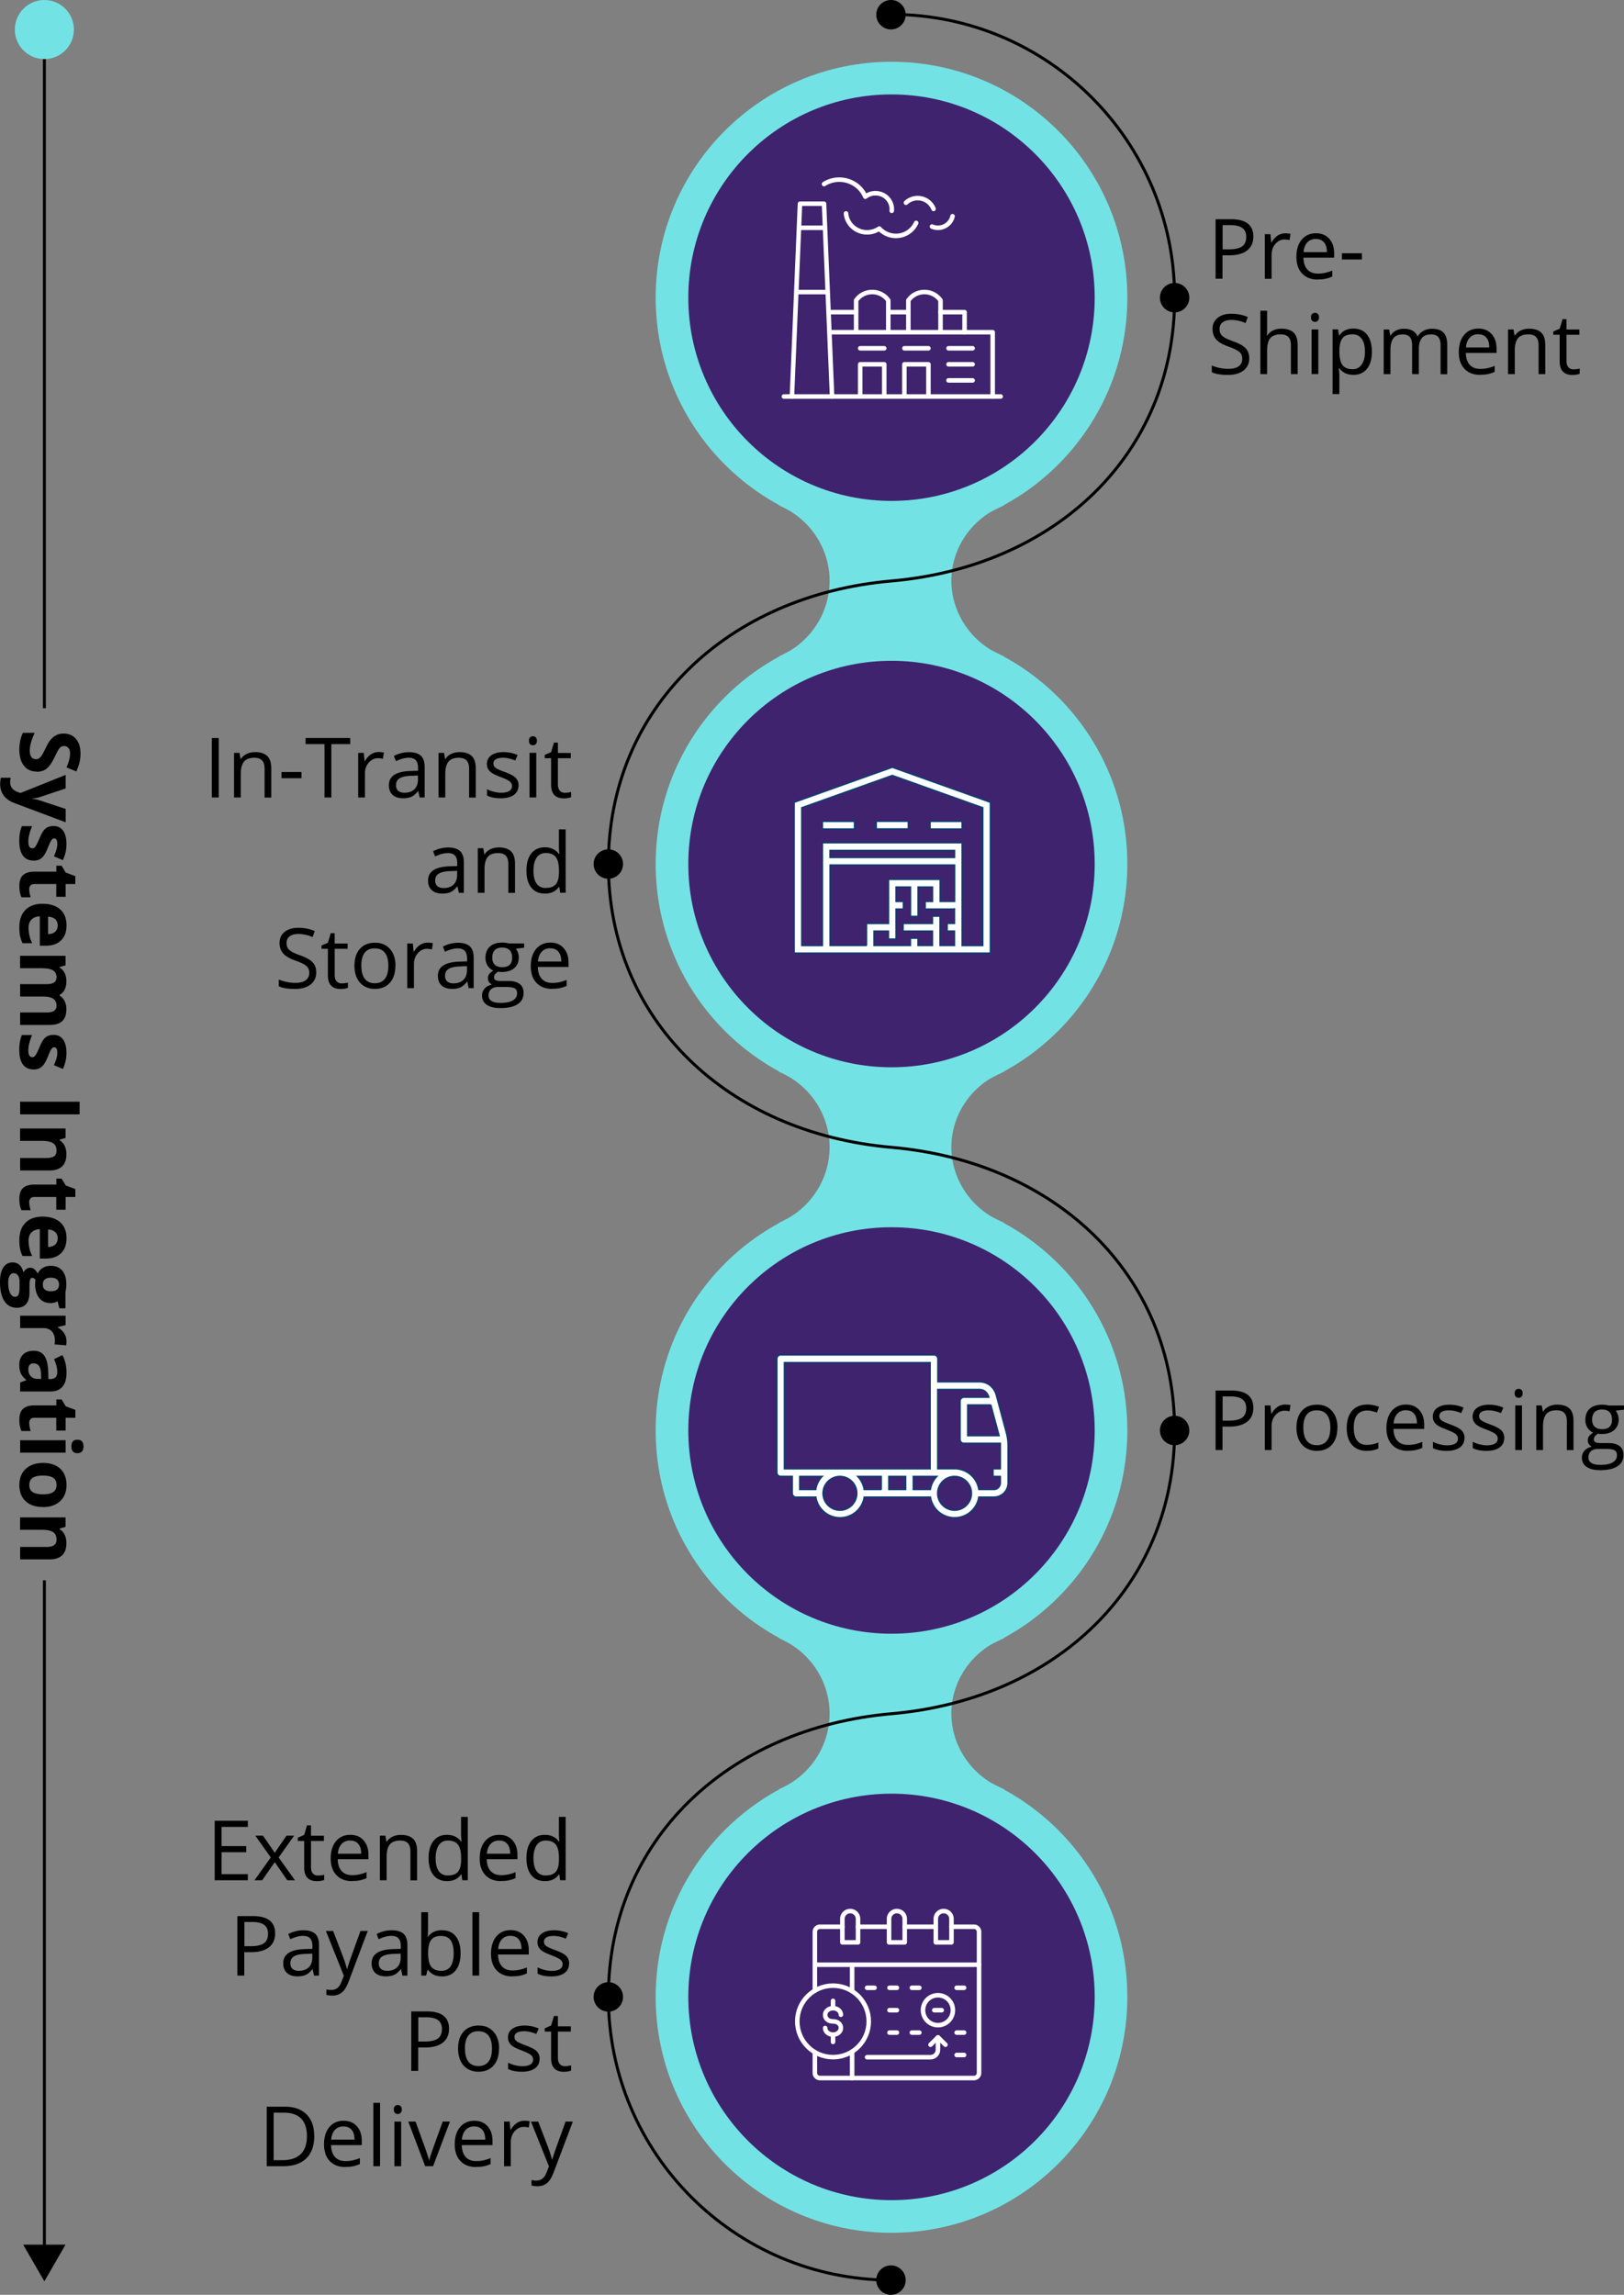 <svg xmlns="http://www.w3.org/2000/svg" width="272.7" height="385.24" viewBox="0 0 272.7 385.24"><rect x="0" y="0" width="272.7" height="385.24" fill="#808080" stroke="none"/><g fill="none" fill-rule="evenodd"><circle cx="149.7" cy="49.97" r="39.6" fill="#73E2E5" fill-rule="nonzero"/><circle cx="149.7" cy="145.05" r="39.6" fill="#73E2E5" fill-rule="nonzero"/><circle cx="149.7" cy="240.14" r="39.6" fill="#73E2E5" fill-rule="nonzero"/><circle cx="149.7" cy="335.23" r="39.6" fill="#73E2E5" fill-rule="nonzero"/><circle cx="149.7" cy="145.05" r="34.12" fill="#3F236E" fill-rule="nonzero"/><circle cx="149.7" cy="240.14" r="34.12" fill="#3F236E" fill-rule="nonzero"/><circle cx="149.7" cy="335.23" r="34.12" fill="#3F236E" fill-rule="nonzero"/><circle cx="149.7" cy="49.97" r="34.12" fill="#3F236E" fill-rule="nonzero"/><g fill="#000" fill-rule="nonzero"><path d="M6.16 129.53c-.9 0-1.61-.33-2.13-.97-.52-.64-.78-1.55-.78-2.71 0-1.07.2-2.01.6-2.83h1.97c-.3.67-.51 1.25-.64 1.71-.12.47-.18.89-.18 1.28 0 .46.09.82.27 1.07.18.25.44.37.79.37.2 0 .37-.05.52-.16.15-.11.3-.27.44-.48.14-.21.37-.64.68-1.29.29-.61.56-1.07.83-1.37.26-.31.57-.55.92-.73.35-.18.76-.27 1.23-.27.88 0 1.58.3 2.08.9.51.6.76 1.43.76 2.49 0 .52-.06 1.01-.18 1.49s-.3.96-.52 1.48l-1.65-.68c.22-.53.37-.97.46-1.32.09-.35.13-.69.13-1.03 0-.4-.09-.71-.28-.92a.94.94 0 0 0-.73-.32c-.19 0-.35.04-.49.13s-.27.22-.4.41c-.13.19-.36.64-.7 1.34-.45.93-.89 1.57-1.34 1.92-.45.35-1 .52-1.65.52l-.01-.03zm4.87.55v2.28l-4.3 1.44c-.37.12-.82.21-1.33.25v.04c.47.05.91.15 1.33.29l4.3 1.42v2.24l-8.62-3.23c-.8-.3-1.39-.72-1.79-1.27-.4-.55-.59-1.19-.59-1.92 0-.36.04-.71.12-1.06H1.8c-.06.25-.09.52-.09.82 0 .37.11.69.34.97.23.28.57.49 1.02.65l.38.12 7.59-3.04h-.01zm-5.38 14.39c-.78 0-1.38-.27-1.79-.82-.41-.54-.62-1.36-.62-2.44 0-.56.04-1.03.11-1.42.07-.39.19-.76.33-1.1H5.4c-.18.39-.33.82-.46 1.31-.13.49-.18.91-.18 1.28 0 .76.22 1.13.66 1.13.16 0 .3-.05.4-.15.1-.1.22-.27.35-.52.13-.25.28-.57.45-.98.25-.59.47-1.02.68-1.3.21-.28.45-.48.72-.6.27-.12.6-.19 1-.19.68 0 1.2.26 1.58.79.37.53.56 1.27.56 2.24 0 .97-.2 1.82-.6 2.69l-1.5-.63c.16-.38.3-.74.4-1.07.1-.33.16-.67.16-1.02 0-.62-.17-.92-.5-.92-.19 0-.35.1-.49.3-.14.2-.34.63-.61 1.3-.24.6-.47 1.03-.68 1.31-.21.28-.45.48-.72.62-.27.13-.6.2-.98.2l.01-.01zm-.74 4.85c0 .36.08.8.24 1.31H3.6c-.23-.52-.35-1.16-.35-1.91 0-.83.21-1.44.63-1.82.42-.38 1.05-.57 1.9-.57h3.68v-1h.88l.7 1.15 1.61.6v1.33h-1.63v2.14H9.45v-2.14H5.77c-.3 0-.51.08-.66.25-.14.17-.21.39-.21.66h.01zm-1.66 6.32c0-1.23.34-2.19 1.02-2.88.68-.69 1.64-1.04 2.88-1.04s2.27.32 2.97.96c.7.64 1.05 1.53 1.05 2.66 0 1.13-.31 1.92-.92 2.52-.61.6-1.46.9-2.55.9H6.69v-4.93c-.59.02-1.05.2-1.39.53-.34.33-.5.79-.5 1.38 0 .46.05.9.14 1.31.09.41.25.84.46 1.29H3.79c-.18-.37-.32-.75-.41-1.17-.09-.42-.13-.92-.13-1.52v-.01zm6.44-.29c0-.44-.14-.79-.42-1.04-.28-.25-.68-.39-1.19-.43v2.93c.51 0 .91-.14 1.19-.4.28-.26.42-.61.42-1.05v-.01zm-6.31 11.94v-2.08h4.46c.55 0 .96-.09 1.24-.28.28-.18.41-.47.41-.87 0-.53-.2-.92-.59-1.16-.39-.24-1.04-.36-1.93-.36h-3.6v-2.08h7.64v1.59l-.98.28v.12c.35.21.63.5.82.89.2.39.3.83.3 1.33 0 1.14-.37 1.92-1.12 2.32v.18c.36.21.63.51.83.91.2.4.29.85.29 1.35 0 .87-.22 1.52-.67 1.96-.44.44-1.16.67-2.14.67H3.38v-2.09h4.46c.55 0 .96-.09 1.24-.28.28-.18.41-.47.41-.87 0-.51-.18-.89-.55-1.15-.37-.26-.94-.38-1.74-.38H3.37h.01zm2.27 12.24c-.78 0-1.38-.27-1.79-.82-.41-.54-.62-1.36-.62-2.44 0-.56.04-1.03.11-1.42.07-.39.19-.76.33-1.1H5.4c-.18.39-.33.82-.46 1.31-.13.49-.18.91-.18 1.28 0 .76.22 1.13.66 1.13.16 0 .3-.05.4-.15.1-.1.22-.27.35-.52.13-.25.28-.57.45-.98.25-.59.47-1.02.68-1.3.21-.28.45-.48.72-.6.27-.12.6-.19 1-.19.68 0 1.2.26 1.58.79.37.53.56 1.27.56 2.24 0 .97-.2 1.82-.6 2.69l-1.5-.63c.16-.38.3-.74.4-1.07.1-.33.16-.67.16-1.02 0-.62-.17-.92-.5-.92-.19 0-.35.1-.49.3-.14.2-.34.63-.61 1.3-.24.6-.47 1.03-.68 1.31-.21.28-.45.48-.72.62-.27.13-.6.2-.98.2l.01-.01zM3.38 184.95h9.99v2.12H3.38zM3.38 196.48v-2.08h4.46c.55 0 .96-.1 1.24-.29.28-.2.41-.51.41-.94 0-.58-.19-1-.58-1.26-.39-.26-1.04-.39-1.94-.39h-3.6v-2.08h7.64v1.59l-.98.28v.12c.37.23.65.55.84.96.19.41.28.87.28 1.39 0 .89-.24 1.56-.72 2.02-.48.46-1.17.69-2.08.69H3.38v-.01zm1.53 5.37c0 .36.08.8.24 1.31H3.6c-.23-.52-.35-1.16-.35-1.91 0-.83.21-1.44.63-1.82.42-.38 1.05-.57 1.9-.57h3.68v-1h.88l.7 1.15 1.61.6v1.33h-1.63v2.14H9.45v-2.14H5.77c-.3 0-.51.08-.66.25-.14.17-.21.39-.21.66h.01zm-1.66 6.31c0-1.23.34-2.19 1.02-2.88.68-.69 1.64-1.04 2.88-1.04s2.27.32 2.97.96c.7.64 1.05 1.53 1.05 2.66 0 1.13-.31 1.92-.92 2.52-.61.6-1.46.9-2.55.9H6.69v-4.93c-.59.02-1.05.2-1.39.53-.34.33-.5.79-.5 1.38 0 .46.05.9.14 1.31.09.41.25.84.46 1.29H3.79c-.18-.37-.32-.75-.41-1.17-.09-.42-.13-.92-.13-1.52v-.01zm6.44-.29c0-.44-.14-.79-.42-1.04-.28-.25-.68-.39-1.19-.43v2.93c.51 0 .91-.14 1.19-.4.28-.26.42-.61.42-1.05v-.01zm1.34 11.76H9.97l-.31-1.2c-.34.22-.72.33-1.15.33-.82 0-1.46-.29-1.92-.86-.46-.57-.69-1.37-.69-2.38l.02-.38.03-.31c-.16-.21-.35-.32-.55-.32-.3 0-.45.38-.45 1.15v1.3c0 .84-.18 1.48-.54 1.92-.36.44-.89.66-1.59.66-.89 0-1.59-.37-2.08-1.12-.49-.75-.74-1.81-.74-3.21 0-1.07.19-1.88.56-2.44.37-.56.89-.84 1.56-.84.46 0 .85.14 1.16.43.31.29.53.71.66 1.26.09-.21.24-.4.45-.56.21-.16.43-.24.66-.24.29 0 .53.08.73.25.19.17.38.41.57.73.17-.4.45-.72.83-.95.38-.23.83-.35 1.35-.35.83 0 1.48.27 1.93.81.46.54.68 1.32.68 2.32 0 .21-.02.47-.06.76-.04.29-.07.48-.09.56v2.67l.04.01zm-8.72-5.9c-.29 0-.51.14-.68.41-.16.28-.25.66-.25 1.16 0 .75.1 1.33.31 1.76.21.43.49.64.84.64.29 0 .49-.13.59-.38.11-.25.16-.64.16-1.16v-1.08c0-.38-.09-.7-.27-.96-.18-.26-.42-.39-.71-.39h.01zm6.22.76c-.42 0-.74.09-.98.28-.24.19-.36.48-.36.87s.12.68.36.86c.24.18.57.27.98.27.92 0 1.38-.38 1.38-1.13 0-.75-.46-1.15-1.38-1.15zm2.64 10.66c0 .28-.02.52-.06.7l-1.96-.16c.05-.17.07-.37.07-.62 0-.67-.17-1.18-.51-1.56-.34-.37-.82-.56-1.44-.56H3.38v-2.08h7.64v1.58l-1.29.31v.1c.43.24.77.56 1.04.96.26.4.39.84.39 1.32l.01.01zm-7.79 6.95l1.04-.4v-.05c-.44-.35-.75-.71-.92-1.08-.17-.37-.26-.86-.26-1.45 0-.73.21-1.31.63-1.73.42-.42 1.02-.63 1.79-.63s1.41.28 1.79.85c.38.57.6 1.42.64 2.57l.04 1.33h.33c.77 0 1.16-.4 1.16-1.19 0-.61-.18-1.33-.55-2.15l1.41-.69c.46.88.69 1.85.69 2.93s-.22 1.81-.67 2.36c-.45.55-1.13.82-2.04.82H3.38v-1.49zm3.54-.62l-.03-.81c-.02-.61-.13-1.06-.33-1.35-.2-.3-.51-.44-.92-.44-.59 0-.88.34-.88 1.01 0 .48.14.87.42 1.16.28.29.65.43 1.11.43h.63zm-2.01 7.44c0 .36.08.8.24 1.31H3.6c-.23-.52-.35-1.16-.35-1.91 0-.83.21-1.44.63-1.82.42-.38 1.05-.57 1.9-.57h3.68v-1h.88l.7 1.15 1.61.6v1.33h-1.63v2.14H9.45v-2.14H5.77c-.3 0-.51.08-.66.25-.14.17-.21.39-.21.66h.01zm-1.53 4.94v-2.08h7.64v2.08H3.38zm9.62-2.17c.68 0 1.02.38 1.02 1.13 0 .75-.34 1.13-1.02 1.13-.32 0-.58-.09-.75-.28-.18-.19-.27-.47-.27-.85 0-.76.34-1.13 1.03-1.13H13zm-5.78 11.3c-1.24 0-2.22-.33-2.92-.98-.7-.65-1.05-1.57-1.05-2.74 0-.73.16-1.38.48-1.94.32-.56.78-.99 1.38-1.29.6-.3 1.3-.45 2.11-.45 1.25 0 2.22.33 2.91.98.69.65 1.04 1.57 1.04 2.75 0 .73-.16 1.38-.48 1.94-.32.56-.78.99-1.37 1.29-.59.3-1.3.45-2.1.45v-.01zm0-5.28c-.76 0-1.33.12-1.72.37-.39.25-.58.65-.58 1.21 0 .56.19.96.58 1.2.39.24.96.37 1.72.37s1.32-.12 1.7-.37c.38-.25.57-.65.57-1.21 0-.56-.19-.96-.56-1.2-.38-.25-.95-.37-1.71-.37zm-3.84 14.06v-2.08h4.46c.55 0 .96-.1 1.24-.29.28-.2.41-.51.41-.94 0-.58-.19-1-.58-1.26-.39-.26-1.04-.39-1.94-.39h-3.6v-2.08h7.64v1.59l-.98.28v.12c.37.23.65.55.84.96.19.41.28.87.28 1.39 0 .89-.24 1.56-.72 2.02-.48.46-1.17.69-2.08.69H3.38v-.01z"/></g><circle cx="197.24" cy="49.97" r="2.47" fill="#000" fill-rule="nonzero"/><g fill="#000" fill-rule="nonzero"><path d="M210.46 39.71c0 1.01-.35 1.79-1.04 2.33-.69.54-1.68.82-2.96.82h-1.18v3.93h-1.16V36.8h2.59c2.5 0 3.75.97 3.75 2.91zm-5.17 2.15h1.05c1.03 0 1.78-.17 2.24-.5.46-.33.69-.87.69-1.6 0-.66-.22-1.15-.65-1.48-.43-.32-1.11-.49-2.02-.49h-1.3v4.06l-.01.01zm10.51-2.69c.33 0 .63.03.9.08l-.16 1.05c-.31-.07-.58-.1-.82-.1-.61 0-1.12.25-1.55.74-.43.49-.65 1.1-.65 1.84v4.02h-1.13v-7.49h.94l.13 1.39h.05c.28-.49.61-.86 1-1.13.39-.26.82-.4 1.29-.4zm5.47 7.76c-1.11 0-1.98-.34-2.62-1.01-.64-.67-.96-1.61-.96-2.81s.3-2.17.89-2.88c.6-.71 1.39-1.07 2.4-1.07.94 0 1.68.31 2.23.93.55.62.82 1.43.82 2.44v.72h-5.16c.02.88.25 1.55.67 2 .42.46 1.01.68 1.78.68.81 0 1.6-.17 2.39-.51v1.01c-.4.17-.78.3-1.14.37-.36.08-.79.11-1.3.11v.02zm-.31-6.82c-.6 0-1.08.2-1.44.59-.36.39-.57.93-.63 1.63h3.92c0-.72-.16-1.26-.48-1.64-.32-.38-.77-.57-1.37-.57v-.01zM225.33 43.56v-1.04h3.36v1.04zM209.77 60.14c0 .88-.32 1.57-.96 2.06-.64.49-1.5.74-2.6.74-1.18 0-2.1-.15-2.73-.46v-1.12c.41.17.86.31 1.34.41.48.1.96.15 1.44.15.77 0 1.36-.15 1.75-.44.39-.29.59-.7.59-1.23 0-.35-.07-.63-.21-.85-.14-.22-.37-.42-.7-.61-.33-.19-.82-.4-1.49-.64-.93-.33-1.59-.73-1.99-1.18-.4-.46-.6-1.05-.6-1.78 0-.77.29-1.38.87-1.84.58-.46 1.34-.68 2.3-.68.96 0 1.91.18 2.74.55l-.36 1.01c-.83-.35-1.63-.52-2.41-.52-.62 0-1.1.13-1.44.4-.35.26-.52.63-.52 1.1 0 .35.06.63.19.85.13.22.34.42.65.61.3.18.77.39 1.39.61 1.05.37 1.77.77 2.16 1.2.39.43.59.98.59 1.67v-.01zm7 2.66v-4.85c0-.61-.14-1.07-.42-1.37-.28-.3-.71-.45-1.31-.45-.79 0-1.36.21-1.73.64-.36.43-.54 1.13-.54 2.11v3.92h-1.13V52.16h1.13v3.22c0 .39-.02.71-.05.96h.07c.22-.36.54-.64.95-.85.41-.21.88-.31 1.41-.31.92 0 1.6.22 2.06.65.46.44.69 1.13.69 2.08v4.89h-1.13zm3.37-9.53c0-.26.06-.45.19-.57a.68.68 0 0 1 .48-.18c.19 0 .34.06.47.18.13.12.2.31.2.57 0 .26-.07.45-.2.57a.64.64 0 0 1-.47.19c-.18 0-.35-.06-.48-.19-.13-.12-.19-.32-.19-.57zm1.23 9.52h-1.13V55.3h1.13v7.49zm5.89.14c-.49 0-.93-.09-1.34-.27-.4-.18-.74-.46-1.02-.83h-.08c.05.44.08.85.08 1.24v3.08h-1.13V55.29h.92l.16 1.03h.05c.29-.41.63-.71 1.02-.89.39-.18.83-.27 1.33-.27.99 0 1.76.34 2.3 1.02.54.68.81 1.63.81 2.86s-.27 2.19-.82 2.87c-.55.68-1.31 1.02-2.29 1.02h.01zm-.16-6.8c-.77 0-1.32.21-1.66.64-.34.43-.52 1.1-.53 2.02v.25c0 1.05.18 1.81.53 2.26.35.45.91.68 1.69.68.65 0 1.15-.26 1.52-.79.37-.52.55-1.25.55-2.17 0-.92-.18-1.65-.55-2.15-.37-.5-.88-.75-1.55-.75v.01zm14.8 6.67v-4.87c0-.6-.13-1.04-.38-1.34-.25-.3-.65-.45-1.19-.45-.71 0-1.23.2-1.57.61-.34.41-.51 1.03-.51 1.87v4.18h-1.13v-4.87c0-.6-.13-1.04-.38-1.34-.25-.3-.65-.45-1.2-.45-.71 0-1.23.21-1.56.64-.33.43-.5 1.12-.5 2.1v3.93h-1.13v-7.49h.92l.18 1.03h.05c.21-.37.52-.65.91-.85.39-.21.83-.31 1.31-.31 1.17 0 1.94.42 2.3 1.27h.05c.22-.39.55-.7.97-.93.42-.23.91-.34 1.45-.34.85 0 1.48.22 1.9.65.42.44.63 1.13.63 2.09v4.89h-1.13l.01-.02zm6.64.13c-1.11 0-1.98-.34-2.62-1.01-.64-.67-.96-1.61-.96-2.81s.3-2.17.89-2.88c.6-.71 1.39-1.07 2.4-1.07.94 0 1.68.31 2.23.93.55.62.82 1.43.82 2.44v.72h-5.16c.02.88.25 1.55.67 2 .42.46 1.01.68 1.78.68.81 0 1.6-.17 2.39-.51v1.01c-.4.17-.78.3-1.14.37-.36.08-.79.11-1.3.11v.02zm-.31-6.82c-.6 0-1.08.2-1.44.59-.36.39-.57.93-.63 1.63h3.92c0-.72-.16-1.26-.48-1.64-.32-.38-.77-.57-1.37-.57v-.01zm10.13 6.69v-4.85c0-.61-.14-1.07-.42-1.37-.28-.3-.71-.45-1.31-.45-.78 0-1.36.21-1.72.64-.36.43-.55 1.12-.55 2.1v3.93h-1.13v-7.49h.92l.18 1.03h.05c.23-.37.56-.66.98-.86.42-.2.89-.3 1.4-.3.9 0 1.58.22 2.04.65.46.44.68 1.13.68 2.09v4.89h-1.13l.01-.01zm5.88-.8c.2 0 .39-.01.58-.04.19-.03.33-.06.44-.09v.87c-.12.06-.3.11-.54.15-.24.04-.46.06-.65.06-1.45 0-2.17-.76-2.17-2.29V56.2h-1.07v-.55l1.07-.47.48-1.6h.66v1.74h2.17v.88h-2.17v4.41c0 .45.11.8.32 1.04.21.24.51.36.88.36V62z"/></g><path stroke="#000" stroke-width=".5" d="M7.45 265.3v112.97"/><path fill="#000" fill-rule="nonzero" d="M7.45 382.97l3.55-6.15H3.89z"/><path stroke="#000" stroke-width=".5" d="M7.45 9.14v109.75"/><g stroke="#FFF" stroke-linecap="round" stroke-linejoin="round" stroke-width=".76"><path d="M168.03 66.56h-36.4M144.44 66.56v-5.4h4.04v5.4M144.44 58.47h4.04M151.86 66.56v-5.4h4.04v5.4M151.86 58.47h4.04M159.27 58.47h4.05M159.27 61.16h4.05M159.27 63.86h4.05"/><path d="M166.69 66.56V55.77h-27.42M149.16 55.77v-5.35c-.61-.88-1.62-1.4-2.7-1.4s-2.08.52-2.7 1.4v5.35m8.77 0v-5.35c.61-.88 1.62-1.4 2.7-1.4s2.08.52 2.7 1.4v5.35M132.98 66.56l1.35-32.36h4.04l1.35 32.36M138.54 38.24h-4.38M138.99 49.03h-5.28M143.77 52.4h-4.64M152.53 52.4h-3.37"/><path d="M157.92 52.4h4.05v3.37M138.37 30.9c1.18-.75 2.63-.94 3.97-.53 1.34.41 2.43 1.38 2.96 2.65.86-.67 2.05-.77 3.02-.26.97.52 1.53 1.55 1.42 2.63m2.39-1.36a2.874 2.874 0 0 1 4.63 1.04m-14.7.76c.11 1.24.89 2.32 2.05 2.85 1.15.52 2.5.4 3.54-.31.84.93 2.11 1.38 3.36 1.19 1.25-.19 2.32-1 2.83-2.14m2.66.61c.69.3 1.47.28 2.14-.06a2.46 2.46 0 0 0 1.31-1.67"/></g><circle cx="102.15" cy="145.05" r="2.47" fill="#000" fill-rule="nonzero"/><g fill="#000" fill-rule="nonzero"><path d="M35.57 133.88v-9.99h1.16v9.99zM44.43 133.88v-4.85c0-.61-.14-1.07-.42-1.37-.28-.3-.71-.45-1.31-.45-.78 0-1.36.21-1.72.64-.36.43-.55 1.12-.55 2.1v3.93H39.3v-7.49h.92l.18 1.03h.05c.23-.37.56-.66.98-.86.42-.2.89-.3 1.4-.3.9 0 1.58.22 2.04.65.46.44.68 1.13.68 2.09v4.89h-1.13l.01-.01zM47.27 130.64v-1.04h3.36v1.04zM55.65 133.88h-1.16v-8.96h-3.17v-1.03h7.49v1.03h-3.17v8.96zM63.56 126.25c.33 0 .63.03.9.08l-.16 1.05c-.31-.07-.58-.1-.82-.1-.61 0-1.12.25-1.55.74-.43.49-.65 1.1-.65 1.84v4.02h-1.13v-7.49h.94l.13 1.39h.05c.28-.49.61-.86 1-1.13.39-.26.82-.4 1.29-.4zm6.91 7.63l-.23-1.07h-.05c-.37.47-.75.79-1.12.95-.37.17-.83.25-1.39.25-.74 0-1.33-.19-1.75-.57-.42-.38-.63-.93-.63-1.63 0-1.51 1.21-2.31 3.63-2.38l1.27-.04v-.46c0-.59-.13-1.02-.38-1.3s-.66-.42-1.21-.42c-.62 0-1.33.19-2.12.57l-.35-.87a5.432 5.432 0 0 1 2.53-.64c.89 0 1.55.2 1.99.59.43.4.65 1.03.65 1.91v5.11h-.84zm-2.56-.8c.71 0 1.26-.19 1.67-.58.4-.39.6-.93.6-1.63v-.68l-1.13.05c-.9.03-1.55.17-1.95.42-.4.25-.6.63-.6 1.16 0 .41.12.72.37.94.25.21.6.32 1.04.32zm10.86.8v-4.85c0-.61-.14-1.07-.42-1.37-.28-.3-.71-.45-1.31-.45-.78 0-1.36.21-1.72.64-.36.43-.55 1.12-.55 2.1v3.93h-1.13v-7.49h.92l.18 1.03h.05c.23-.37.56-.66.98-.86.42-.2.89-.3 1.4-.3.9 0 1.58.22 2.04.65.46.44.68 1.13.68 2.09v4.89h-1.13l.01-.01zm8.3-2.05c0 .7-.26 1.23-.78 1.61-.52.38-1.25.57-2.19.57-.99 0-1.77-.16-2.32-.47v-1.05c.36.18.75.33 1.16.43.41.1.81.16 1.19.16.59 0 1.05-.09 1.37-.28.32-.19.48-.48.48-.86 0-.29-.13-.54-.38-.75-.25-.21-.75-.45-1.48-.73-.7-.26-1.19-.49-1.49-.68-.29-.19-.51-.41-.66-.66-.14-.25-.21-.54-.21-.88 0-.61.25-1.09.75-1.45.5-.35 1.18-.53 2.04-.53.81 0 1.59.16 2.37.49l-.4.92c-.75-.31-1.43-.46-2.04-.46-.54 0-.94.08-1.22.25-.27.17-.41.4-.41.7 0 .2.05.37.15.51.1.14.27.28.5.4.23.13.67.31 1.31.55.89.32 1.49.65 1.8.98.31.33.47.74.47 1.24l-.01-.01zm1.75-7.48c0-.26.06-.45.19-.57a.68.68 0 0 1 .48-.18c.19 0 .34.06.47.18.13.12.2.31.2.57 0 .26-.07.45-.2.57a.64.64 0 0 1-.47.19c-.18 0-.35-.06-.48-.19-.13-.12-.19-.32-.19-.57zm1.23 9.52h-1.13v-7.49h1.13v7.49zm4.83-.79c.2 0 .39-.01.58-.04.19-.03.33-.06.44-.09v.87c-.12.06-.3.11-.54.15-.24.04-.46.06-.65.06-1.45 0-2.17-.76-2.17-2.29v-4.46h-1.07v-.55l1.07-.47.48-1.6h.66v1.74h2.17v.88h-2.17v4.41c0 .45.11.8.32 1.04.21.24.51.36.88.36v-.01zm-17.83 16.8l-.23-1.07h-.05c-.37.47-.75.79-1.12.95-.37.17-.83.25-1.39.25-.74 0-1.33-.19-1.75-.57-.42-.38-.63-.93-.63-1.63 0-1.51 1.21-2.31 3.63-2.38l1.27-.04v-.46c0-.59-.13-1.02-.38-1.3s-.66-.42-1.21-.42c-.62 0-1.33.19-2.12.57l-.35-.87a5.432 5.432 0 0 1 2.53-.64c.89 0 1.55.2 1.99.59.43.4.65 1.03.65 1.91v5.11h-.84zm-2.56-.8c.71 0 1.26-.19 1.67-.58.4-.39.6-.93.6-1.63v-.68l-1.13.05c-.9.03-1.55.17-1.95.42-.4.25-.6.63-.6 1.16 0 .41.12.72.37.94.25.21.6.32 1.04.32zm10.87.8v-4.85c0-.61-.14-1.07-.42-1.37-.28-.3-.71-.45-1.31-.45-.78 0-1.36.21-1.72.64-.36.43-.55 1.12-.55 2.1v3.93h-1.13v-7.49h.92l.18 1.03h.05c.23-.37.56-.66.98-.86.42-.2.89-.3 1.4-.3.9 0 1.58.22 2.04.65.46.44.68 1.13.68 2.09v4.89h-1.13l.01-.01zm8.56-1.01h-.06c-.52.76-1.31 1.14-2.35 1.14-.98 0-1.74-.33-2.29-1-.54-.67-.82-1.62-.82-2.86 0-1.24.27-2.19.82-2.88.55-.69 1.31-1.03 2.28-1.03.97 0 1.8.37 2.34 1.11h.09l-.05-.54-.03-.53v-3.05h1.13v10.64h-.92l-.15-1h.01zm-2.27.19c.77 0 1.34-.21 1.69-.63.35-.42.52-1.1.52-2.04v-.24c0-1.06-.18-1.82-.53-2.27-.35-.45-.92-.68-1.69-.68-.67 0-1.17.26-1.53.78-.35.52-.53 1.25-.53 2.19s.18 1.68.53 2.17c.35.49.87.73 1.54.73v-.01zM53.1 163.22c0 .88-.32 1.57-.96 2.06-.64.49-1.5.74-2.6.74-1.18 0-2.1-.15-2.73-.46v-1.12c.41.17.86.31 1.34.41.48.1.96.15 1.44.15.77 0 1.36-.15 1.75-.44.39-.29.59-.7.59-1.23 0-.35-.07-.63-.21-.85-.14-.22-.37-.42-.7-.61-.33-.19-.82-.4-1.49-.64-.93-.33-1.59-.73-1.99-1.18-.4-.46-.6-1.05-.6-1.78 0-.77.29-1.38.87-1.84.58-.46 1.34-.68 2.3-.68.96 0 1.91.18 2.74.55l-.36 1.01c-.83-.35-1.63-.52-2.41-.52-.62 0-1.1.13-1.44.4-.35.26-.52.63-.52 1.1 0 .35.06.63.19.85.13.22.34.42.65.61.3.18.77.39 1.39.61 1.05.37 1.77.77 2.16 1.2.39.43.59.98.59 1.67v-.01zm4.3 1.86c.2 0 .39-.01.58-.04.19-.03.33-.06.44-.09v.87c-.12.06-.3.11-.54.15-.24.04-.46.06-.65.06-1.45 0-2.17-.76-2.17-2.29v-4.46h-1.07v-.55l1.07-.47.48-1.6h.66v1.74h2.17v.88H56.2v4.41c0 .45.11.8.32 1.04.21.24.51.36.88.36v-.01zm8.99-2.96c0 1.22-.31 2.17-.92 2.86-.62.69-1.46 1.03-2.55 1.03-.67 0-1.26-.16-1.78-.47-.52-.31-.92-.77-1.2-1.35-.28-.58-.42-1.28-.42-2.06 0-1.22.31-2.17.92-2.85.61-.68 1.46-1.02 2.54-1.02s1.88.35 2.5 1.05c.62.7.93 1.64.93 2.83l-.02-.02zm-5.71 0c0 .96.19 1.69.57 2.19.38.5.95.75 1.69.75s1.31-.25 1.69-.75c.39-.5.58-1.23.58-2.19s-.19-1.68-.58-2.17c-.38-.49-.95-.74-1.71-.74s-1.3.24-1.68.73c-.38.49-.57 1.21-.57 2.18h.01zm11.11-3.87c.33 0 .63.03.9.08l-.16 1.05c-.31-.07-.58-.1-.82-.1-.61 0-1.12.25-1.55.74-.43.49-.65 1.1-.65 1.84v4.02h-1.13v-7.49h.94l.13 1.39h.05c.28-.49.61-.86 1-1.13.39-.26.82-.4 1.29-.4zm6.91 7.63l-.23-1.07h-.05c-.37.47-.75.79-1.12.95-.37.17-.83.25-1.39.25-.74 0-1.33-.19-1.75-.57-.42-.38-.63-.93-.63-1.63 0-1.51 1.21-2.31 3.63-2.38l1.27-.04v-.46c0-.59-.13-1.02-.38-1.3s-.66-.42-1.21-.42c-.62 0-1.33.19-2.12.57l-.35-.87a5.432 5.432 0 0 1 2.53-.64c.89 0 1.55.2 1.99.59.43.4.65 1.03.65 1.91v5.11h-.84zm-2.56-.8c.71 0 1.26-.19 1.67-.58.4-.39.6-.93.6-1.63v-.68l-1.13.05c-.9.03-1.55.17-1.95.42-.4.25-.6.63-.6 1.16 0 .41.12.72.37.94.25.21.6.32 1.04.32zm11.87-6.7v.72l-1.39.16a2.397 2.397 0 0 1 .49 1.49c0 .73-.25 1.32-.75 1.76-.5.44-1.19.66-2.06.66-.22 0-.43-.02-.63-.05-.48.25-.72.58-.72.96 0 .21.08.36.25.45.17.1.46.15.87.15h1.33c.81 0 1.43.17 1.87.51.44.34.65.84.65 1.49 0 .83-.33 1.46-1 1.9-.67.44-1.64.65-2.91.65-.98 0-1.74-.18-2.27-.55-.53-.37-.8-.88-.8-1.54 0-.46.15-.85.44-1.18.29-.33.7-.56 1.23-.68a1.23 1.23 0 0 1-.48-.4c-.13-.18-.2-.39-.2-.64 0-.27.07-.51.22-.72.15-.21.38-.4.69-.59-.39-.16-.7-.43-.95-.81-.24-.38-.37-.82-.37-1.31 0-.82.25-1.45.74-1.9.49-.45 1.19-.67 2.09-.67.39 0 .75.04 1.06.14H88.01zm-5.97 8.75c0 .41.17.71.51.92.34.21.83.31 1.47.31.95 0 1.66-.14 2.12-.43.46-.28.69-.67.69-1.16 0-.41-.12-.69-.38-.84-.26-.15-.72-.24-1.42-.24h-1.36c-.51 0-.92.12-1.2.37-.28.25-.43.6-.43 1.06v.01zm.62-6.35c0 .52.15.92.44 1.19.3.27.71.4 1.24.4 1.11 0 1.66-.54 1.66-1.61s-.56-1.69-1.68-1.69c-.53 0-.94.14-1.23.43-.29.29-.43.71-.43 1.28zm10.05 5.23c-1.11 0-1.98-.34-2.62-1.01-.64-.67-.96-1.61-.96-2.81s.3-2.17.89-2.88c.6-.71 1.39-1.07 2.4-1.07.94 0 1.68.31 2.23.93.55.62.82 1.43.82 2.44v.72h-5.16c.02.88.25 1.55.67 2 .42.46 1.01.68 1.78.68.81 0 1.6-.17 2.39-.51v1.01c-.4.17-.78.3-1.14.37-.36.08-.79.11-1.3.11v.02zm-.31-6.82c-.6 0-1.08.2-1.44.59-.36.39-.57.93-.63 1.63h3.92c0-.72-.16-1.26-.48-1.64-.32-.38-.77-.57-1.37-.57v-.01z"/></g><circle cx="197.24" cy="240.14" r="2.47" fill="#000" fill-rule="nonzero"/><path fill="#000" fill-rule="nonzero" d="M210.46 236.34c0 1.01-.35 1.79-1.04 2.33-.69.54-1.68.82-2.96.82h-1.18v3.93h-1.16v-9.99h2.59c2.5 0 3.75.97 3.75 2.91zm-5.17 2.15h1.05c1.03 0 1.78-.17 2.24-.5.46-.33.69-.87.69-1.6 0-.66-.22-1.15-.65-1.48-.43-.33-1.11-.49-2.02-.49h-1.3v4.06l-.01.01zm10.51-2.7c.33 0 .63.03.9.08l-.16 1.05c-.31-.07-.58-.1-.82-.1-.61 0-1.12.25-1.55.74-.43.49-.65 1.11-.65 1.84v4.02h-1.13v-7.49h.94l.13 1.39h.05c.28-.49.61-.86 1-1.13.39-.27.82-.4 1.29-.4zm8.77 3.88c0 1.22-.31 2.17-.92 2.86-.62.69-1.46 1.03-2.55 1.03-.67 0-1.26-.16-1.78-.47-.52-.31-.92-.77-1.2-1.35-.28-.58-.42-1.28-.42-2.06 0-1.22.31-2.17.92-2.85.61-.68 1.46-1.02 2.54-1.02s1.88.35 2.5 1.05c.62.7.93 1.64.93 2.83l-.02-.02zm-5.71 0c0 .96.19 1.69.57 2.19.38.5.95.75 1.69.75s1.31-.25 1.69-.75c.39-.5.58-1.23.58-2.19s-.19-1.68-.58-2.17c-.38-.49-.95-.74-1.71-.74s-1.3.24-1.68.73c-.38.49-.57 1.21-.57 2.18h.01zm10.69 3.89c-1.08 0-1.92-.33-2.52-1-.59-.67-.89-1.61-.89-2.83s.3-2.22.91-2.91c.6-.68 1.46-1.03 2.58-1.03.36 0 .72.04 1.08.12.36.08.64.17.85.27l-.35.96c-.25-.1-.52-.18-.82-.25-.3-.07-.56-.1-.79-.1-1.52 0-2.28.97-2.28 2.91 0 .92.19 1.63.56 2.12.37.49.92.74 1.65.74.62 0 1.26-.13 1.92-.4v1c-.5.26-1.13.39-1.89.39l-.01.01zm6.84 0c-1.11 0-1.98-.34-2.62-1.01-.64-.67-.96-1.61-.96-2.81s.3-2.17.89-2.88c.6-.71 1.39-1.07 2.4-1.07.94 0 1.68.31 2.23.93.55.62.82 1.43.82 2.44v.72h-5.16c.02.88.25 1.55.67 2 .42.46 1.01.68 1.78.68.81 0 1.6-.17 2.39-.51v1.01c-.4.17-.78.3-1.14.37-.36.08-.79.11-1.3.11v.02zm-.31-6.82c-.6 0-1.08.2-1.44.59-.36.39-.57.93-.63 1.63h3.92c0-.72-.16-1.26-.48-1.64-.32-.38-.77-.57-1.37-.57v-.01zm9.83 4.64c0 .7-.26 1.24-.78 1.61-.52.37-1.25.57-2.19.57-.99 0-1.77-.16-2.32-.47v-1.05c.36.18.75.33 1.16.43.41.1.81.16 1.19.16.59 0 1.05-.09 1.37-.28.32-.19.48-.48.48-.86 0-.29-.13-.54-.38-.75-.25-.21-.75-.45-1.48-.73-.7-.26-1.19-.49-1.49-.68-.29-.19-.51-.41-.66-.66-.14-.25-.21-.54-.21-.88 0-.61.25-1.09.75-1.45.5-.35 1.18-.53 2.04-.53.81 0 1.59.16 2.37.49l-.4.92c-.75-.31-1.43-.46-2.04-.46-.54 0-.94.08-1.22.25-.28.17-.41.4-.41.7 0 .2.05.37.15.51.1.14.27.28.5.4.23.12.67.31 1.31.55.89.32 1.49.65 1.8.98.31.33.47.74.47 1.24l-.01-.01zm6.68 0c0 .7-.26 1.24-.78 1.61-.52.37-1.25.57-2.19.57-.99 0-1.77-.16-2.32-.47v-1.05c.36.18.75.33 1.16.43.41.1.81.16 1.19.16.59 0 1.05-.09 1.37-.28.32-.19.48-.48.48-.86 0-.29-.13-.54-.38-.75-.25-.21-.75-.45-1.48-.73-.7-.26-1.19-.49-1.49-.68-.29-.19-.51-.41-.66-.66-.14-.25-.21-.54-.21-.88 0-.61.25-1.09.75-1.45.5-.35 1.18-.53 2.04-.53.81 0 1.59.16 2.37.49l-.4.92c-.75-.31-1.43-.46-2.04-.46-.54 0-.94.08-1.22.25-.28.17-.41.4-.41.7 0 .2.05.37.15.51.1.14.27.28.5.4.23.12.67.31 1.31.55.89.32 1.49.65 1.8.98.31.33.47.74.47 1.24l-.01-.01zm1.75-7.48c0-.26.06-.45.19-.57a.68.68 0 0 1 .48-.18c.19 0 .34.06.47.18.13.12.2.31.2.57 0 .26-.07.45-.2.57-.13.12-.29.19-.47.19s-.35-.06-.48-.19-.19-.32-.19-.57zm1.23 9.52h-1.13v-7.49h1.13v7.49zm7.53 0v-4.85c0-.61-.14-1.07-.42-1.37-.28-.3-.71-.45-1.31-.45-.78 0-1.36.21-1.72.64-.36.43-.55 1.12-.55 2.1v3.93h-1.13v-7.49h.92l.18 1.03h.05c.23-.37.56-.66.98-.86.42-.2.89-.3 1.4-.3.9 0 1.58.22 2.04.65.46.44.68 1.13.68 2.09v4.89h-1.13l.01-.01zm9.6-7.49v.72l-1.39.16c.13.16.24.37.34.63.1.26.15.55.15.87 0 .73-.25 1.32-.75 1.76-.5.44-1.19.66-2.06.66-.22 0-.43-.02-.63-.05-.48.25-.72.58-.72.96 0 .21.08.36.25.46.17.1.46.15.87.15h1.33c.81 0 1.43.17 1.87.51.44.34.65.84.65 1.49 0 .83-.33 1.46-1 1.9-.67.43-1.64.65-2.91.65-.98 0-1.74-.18-2.27-.55-.53-.36-.8-.88-.8-1.54 0-.46.15-.85.44-1.18.29-.33.7-.56 1.23-.68a1.23 1.23 0 0 1-.48-.4c-.13-.18-.2-.39-.2-.64 0-.27.07-.51.22-.72.15-.21.38-.4.69-.59-.39-.16-.7-.43-.95-.81-.24-.38-.37-.82-.37-1.31 0-.82.25-1.45.74-1.9.49-.44 1.19-.67 2.09-.67.39 0 .75.05 1.06.14h2.59l.01-.02zm-5.97 8.75c0 .41.17.71.51.92.34.21.83.31 1.47.31.95 0 1.66-.14 2.12-.43.46-.29.69-.67.69-1.16 0-.41-.12-.69-.38-.84-.25-.16-.72-.24-1.42-.24h-1.36c-.51 0-.92.12-1.2.37-.28.25-.43.6-.43 1.06v.01zm.62-6.35c0 .52.15.92.44 1.19.29.27.71.4 1.24.4 1.11 0 1.66-.54 1.66-1.61s-.56-1.69-1.68-1.69c-.53 0-.94.14-1.23.43-.29.29-.43.71-.43 1.28z"/><circle cx="102.15" cy="335.23" r="2.47" fill="#000" fill-rule="nonzero"/><g fill="#000" fill-rule="nonzero"><path d="M41.62 315.65h-5.57v-9.99h5.57v1.03h-4.41v3.22h4.14v1.03h-4.14v3.68h4.41v1.04zM45.47 311.82l-2.6-3.66h1.29l1.98 2.87 1.97-2.87h1.28l-2.6 3.66 2.74 3.83h-1.29l-2.1-3.04-2.12 3.04h-1.29zM53.42 314.85c.2 0 .39-.01.58-.04.19-.03.33-.06.44-.09v.87c-.12.06-.3.11-.54.15-.24.04-.46.06-.65.06-1.45 0-2.17-.76-2.17-2.29v-4.46h-1.07v-.55l1.07-.47.48-1.6h.66v1.74h2.17v.88h-2.17v4.41c0 .45.11.8.32 1.04.21.24.51.36.88.36v-.01zm5.69.94c-1.11 0-1.98-.34-2.62-1.01-.64-.67-.96-1.61-.96-2.81s.3-2.17.89-2.88c.6-.71 1.39-1.07 2.4-1.07.94 0 1.68.31 2.23.93.55.62.82 1.43.82 2.44v.72h-5.16c.02.88.25 1.55.67 2 .42.46 1.01.68 1.78.68.81 0 1.6-.17 2.39-.51v1.01c-.4.17-.78.3-1.14.37-.36.08-.79.11-1.3.11v.02zm-.31-6.82c-.6 0-1.08.2-1.44.59-.36.39-.57.93-.63 1.63h3.92c0-.72-.16-1.26-.48-1.64-.32-.38-.77-.57-1.37-.57v-.01zm10.12 6.68v-4.85c0-.61-.14-1.07-.42-1.37-.28-.3-.71-.45-1.31-.45-.78 0-1.36.21-1.72.64-.36.43-.55 1.12-.55 2.1v3.93h-1.13v-7.49h.92l.18 1.03h.05c.23-.37.56-.66.98-.86.42-.2.89-.3 1.4-.3.9 0 1.58.22 2.04.65.46.44.68 1.13.68 2.09v4.89h-1.13l.01-.01zm8.57-1h-.06c-.52.76-1.31 1.14-2.35 1.14-.98 0-1.74-.33-2.29-1-.54-.67-.82-1.62-.82-2.86 0-1.24.27-2.19.82-2.88.55-.69 1.31-1.03 2.28-1.03.97 0 1.8.37 2.34 1.11h.09l-.05-.54-.03-.53v-3.05h1.13v10.64h-.92l-.15-1h.01zm-2.27.19c.77 0 1.34-.21 1.69-.63.35-.42.52-1.1.52-2.04v-.24c0-1.06-.18-1.82-.53-2.27-.35-.45-.92-.68-1.69-.68-.67 0-1.17.26-1.53.78-.35.52-.53 1.25-.53 2.19s.18 1.68.53 2.17c.35.49.87.73 1.54.73v-.01zm8.91.95c-1.11 0-1.98-.34-2.62-1.01-.64-.67-.96-1.61-.96-2.81s.3-2.17.89-2.88c.6-.71 1.39-1.07 2.4-1.07.94 0 1.68.31 2.23.93.55.62.82 1.43.82 2.44v.72h-5.16c.02.88.25 1.55.67 2 .42.46 1.01.68 1.78.68.81 0 1.6-.17 2.39-.51v1.01c-.4.17-.78.3-1.14.37-.36.08-.79.11-1.3.11v.02zm-.31-6.82c-.6 0-1.08.2-1.44.59-.36.39-.57.93-.63 1.63h3.92c0-.72-.16-1.26-.48-1.64-.32-.38-.77-.57-1.37-.57v-.01zm10.1 5.68h-.06c-.52.76-1.31 1.14-2.35 1.14-.98 0-1.74-.33-2.29-1-.54-.67-.82-1.62-.82-2.86 0-1.24.27-2.19.82-2.88.55-.69 1.31-1.03 2.28-1.03.97 0 1.8.37 2.34 1.11h.09l-.05-.54-.03-.53v-3.05h1.13v10.64h-.92l-.15-1h.01zm-2.27.19c.77 0 1.34-.21 1.69-.63.35-.42.52-1.1.52-2.04v-.24c0-1.06-.18-1.82-.53-2.27-.35-.45-.92-.68-1.69-.68-.67 0-1.17.26-1.53.78-.35.52-.53 1.25-.53 2.19s.18 1.68.53 2.17c.35.49.87.73 1.54.73v-.01zm-45.45 9.73c0 1.01-.35 1.79-1.04 2.33-.69.54-1.68.82-2.96.82h-1.18v3.93h-1.16v-9.99h2.59c2.5 0 3.75.97 3.75 2.91zm-5.17 2.15h1.05c1.03 0 1.78-.17 2.24-.5.46-.33.69-.87.69-1.6 0-.66-.22-1.15-.65-1.48-.43-.33-1.11-.49-2.02-.49h-1.3v4.06l-.01.01zm11.7 4.93l-.23-1.07h-.05c-.37.47-.75.79-1.12.95-.37.17-.83.25-1.39.25-.74 0-1.33-.19-1.75-.57-.42-.38-.63-.93-.63-1.63 0-1.51 1.21-2.31 3.63-2.38l1.27-.04v-.46c0-.59-.13-1.02-.38-1.3s-.66-.42-1.21-.42c-.62 0-1.33.19-2.12.57l-.35-.87a5.432 5.432 0 0 1 2.53-.64c.89 0 1.55.2 1.99.59.43.4.65 1.03.65 1.91v5.11h-.84zm-2.56-.8c.71 0 1.26-.19 1.67-.58.4-.39.6-.93.6-1.63v-.68l-1.13.05c-.9.03-1.55.17-1.95.42-.4.25-.6.63-.6 1.16 0 .41.12.72.37.94.25.21.6.32 1.04.32zm4.55-6.69h1.22l1.64 4.27c.36.98.58 1.68.67 2.11h.05c.06-.23.18-.63.37-1.19.19-.56.81-2.29 1.86-5.19h1.22l-3.22 8.53c-.32.84-.69 1.44-1.12 1.79-.43.35-.95.53-1.57.53-.35 0-.69-.04-1.03-.12v-.91c.25.05.53.08.84.08.78 0 1.33-.44 1.67-1.31l.42-1.07-3.02-7.53v.01zm12.85 7.49l-.23-1.07h-.05c-.37.47-.75.79-1.12.95-.37.17-.83.25-1.39.25-.74 0-1.33-.19-1.75-.57-.42-.38-.63-.93-.63-1.63 0-1.51 1.21-2.31 3.63-2.38l1.27-.04v-.46c0-.59-.13-1.02-.38-1.3s-.66-.42-1.21-.42c-.62 0-1.33.19-2.12.57l-.35-.87a5.432 5.432 0 0 1 2.53-.64c.89 0 1.55.2 1.99.59.43.4.65 1.03.65 1.91v5.11h-.84zm-2.56-.8c.71 0 1.26-.19 1.67-.58.4-.39.6-.93.6-1.63v-.68l-1.13.05c-.9.03-1.55.17-1.95.42-.4.25-.6.63-.6 1.16 0 .41.12.72.37.94.25.21.6.32 1.04.32zm9.22-6.81c.98 0 1.75.34 2.29 1.01.54.67.82 1.62.82 2.85s-.27 2.19-.82 2.87c-.55.68-1.31 1.02-2.29 1.02-.49 0-.93-.09-1.34-.27-.4-.18-.74-.46-1.02-.83h-.08l-.24.96h-.81v-10.64h1.13v2.58c0 .58-.02 1.1-.05 1.56h.05c.53-.75 1.31-1.12 2.35-1.12l.01.01zm-.16.95c-.77 0-1.33.22-1.67.67-.34.44-.51 1.19-.51 2.25s.18 1.81.53 2.26c.35.45.91.68 1.69.68.7 0 1.22-.25 1.56-.76.34-.51.51-1.24.51-2.19s-.17-1.7-.51-2.18c-.34-.48-.87-.72-1.59-.72l-.01-.01zM80.46 331.65h-1.13v-10.64h1.13zM86.03 331.79c-1.11 0-1.98-.34-2.62-1.01-.64-.67-.96-1.61-.96-2.81s.3-2.17.89-2.88c.6-.71 1.39-1.07 2.4-1.07.94 0 1.68.31 2.23.93.55.62.82 1.43.82 2.44v.72h-5.16c.02.88.25 1.55.67 2 .42.46 1.01.68 1.78.68.81 0 1.6-.17 2.39-.51v1.01c-.4.17-.78.3-1.14.37-.36.08-.79.11-1.3.11v.02zm-.31-6.82c-.6 0-1.08.2-1.44.59-.36.39-.57.93-.63 1.63h3.92c0-.72-.16-1.26-.48-1.64-.32-.38-.77-.57-1.37-.57v-.01zm9.84 4.64c0 .7-.26 1.24-.78 1.61-.52.37-1.25.57-2.19.57-.99 0-1.77-.16-2.32-.47v-1.05c.36.18.75.33 1.16.43.41.1.81.16 1.19.16.59 0 1.05-.09 1.37-.28.32-.19.48-.48.48-.86 0-.29-.13-.54-.38-.75-.25-.21-.75-.45-1.48-.73-.7-.26-1.19-.49-1.49-.68-.29-.19-.51-.41-.66-.66-.14-.25-.21-.54-.21-.88 0-.61.25-1.09.75-1.45.5-.35 1.18-.53 2.04-.53.81 0 1.59.16 2.37.49l-.4.92c-.75-.31-1.43-.46-2.04-.46-.54 0-.94.08-1.22.25-.28.17-.41.4-.41.7 0 .2.05.37.15.51.1.14.27.28.5.4.23.12.67.31 1.31.55.89.32 1.49.65 1.8.98.31.33.47.74.47 1.24l-.01-.01zM75.4 340.57c0 1.01-.35 1.79-1.04 2.33-.69.54-1.68.82-2.96.82h-1.18v3.93h-1.16v-9.99h2.59c2.5 0 3.75.97 3.75 2.91zm-5.17 2.15h1.05c1.03 0 1.78-.17 2.24-.5.46-.33.69-.87.69-1.6 0-.66-.22-1.15-.65-1.48-.43-.33-1.11-.49-2.02-.49h-1.3v4.06l-.01.01zm13.56 1.18c0 1.22-.31 2.17-.92 2.86-.62.69-1.46 1.03-2.55 1.03-.67 0-1.26-.16-1.78-.47-.52-.31-.92-.77-1.2-1.35-.28-.58-.42-1.28-.42-2.06 0-1.22.31-2.17.92-2.85.61-.68 1.46-1.02 2.54-1.02s1.88.35 2.5 1.05c.62.7.93 1.64.93 2.83l-.02-.02zm-5.71 0c0 .96.19 1.69.57 2.19.38.5.95.75 1.69.75s1.31-.25 1.69-.75c.39-.5.58-1.23.58-2.19s-.19-1.68-.58-2.17c-.38-.49-.95-.74-1.71-.74s-1.3.24-1.68.73c-.38.49-.57 1.21-.57 2.18h.01zm12.53 1.71c0 .7-.26 1.24-.78 1.61-.52.37-1.25.57-2.19.57-.99 0-1.77-.16-2.32-.47v-1.05c.36.18.75.33 1.16.43.41.1.81.16 1.19.16.59 0 1.05-.09 1.37-.28.32-.19.48-.48.48-.86 0-.29-.13-.54-.38-.75-.25-.21-.75-.45-1.48-.73-.7-.26-1.19-.49-1.49-.68-.29-.19-.51-.41-.66-.66-.14-.25-.21-.54-.21-.88 0-.61.25-1.09.75-1.45.5-.35 1.18-.53 2.04-.53.81 0 1.59.16 2.37.49l-.4.92c-.75-.31-1.43-.46-2.04-.46-.54 0-.94.08-1.22.25-.28.17-.41.4-.41.7 0 .2.05.37.15.51.1.14.27.28.5.4.23.12.67.31 1.31.55.89.32 1.49.65 1.8.98.31.33.47.74.47 1.24l-.01-.01zm4.27 1.24c.2 0 .39-.01.58-.04.19-.03.33-.06.44-.09v.87c-.12.06-.3.11-.54.15-.24.04-.46.06-.65.06-1.45 0-2.17-.76-2.17-2.29v-4.46h-1.07v-.55l1.07-.47.48-1.6h.66v1.74h2.17v.88h-2.17v4.41c0 .45.11.8.32 1.04.21.24.51.36.88.36v-.01zm-42.11 11.71c0 1.65-.45 2.91-1.34 3.78-.89.87-2.18 1.31-3.87 1.31h-2.77v-9.99h3.06c1.55 0 2.76.43 3.62 1.29.86.86 1.29 2.06 1.29 3.61h.01zm-1.23.04c0-1.3-.33-2.29-.98-2.95-.65-.66-1.63-.99-2.92-.99h-1.69v7.98h1.42c1.39 0 2.43-.34 3.12-1.02.7-.68 1.05-1.69 1.05-3.02zm6.45 5.19c-1.11 0-1.98-.34-2.62-1.01-.64-.67-.96-1.61-.96-2.81s.3-2.17.89-2.88c.6-.71 1.39-1.07 2.4-1.07.94 0 1.68.31 2.23.93.55.62.82 1.43.82 2.44v.72h-5.16c.02.88.25 1.55.67 2 .42.46 1.01.68 1.78.68.81 0 1.6-.17 2.39-.51v1.01c-.4.17-.78.3-1.14.37-.36.08-.79.11-1.3.11v.02zm-.31-6.82c-.6 0-1.08.2-1.44.59-.36.39-.57.93-.63 1.63h3.92c0-.72-.16-1.26-.48-1.64-.32-.38-.77-.57-1.37-.57v-.01zM63.82 363.65h-1.13v-10.64h1.13zM66.13 354.13c0-.26.06-.45.19-.57a.68.68 0 0 1 .48-.18c.19 0 .34.06.47.18.13.12.2.31.2.57 0 .26-.07.45-.2.57-.13.12-.29.19-.47.19s-.35-.06-.48-.19-.19-.32-.19-.57zm1.23 9.52h-1.13v-7.49h1.13v7.49zm4.04 0l-2.84-7.49h1.22l1.61 4.44c.36 1.04.58 1.71.64 2.02h.05c.05-.24.21-.74.47-1.5.27-.76.87-2.42 1.79-4.97h1.22l-2.84 7.49h-1.33l.01.01zm8.54.14c-1.11 0-1.98-.34-2.62-1.01-.64-.67-.96-1.61-.96-2.81s.3-2.17.89-2.88c.6-.71 1.39-1.07 2.4-1.07.94 0 1.68.31 2.23.93.55.62.82 1.43.82 2.44v.72h-5.16c.02.88.25 1.55.67 2 .42.46 1.01.68 1.78.68.81 0 1.6-.17 2.39-.51v1.01c-.4.17-.78.3-1.14.37-.36.08-.79.11-1.3.11v.02zm-.31-6.82c-.6 0-1.08.2-1.44.59-.36.39-.57.93-.63 1.63h3.92c0-.72-.16-1.26-.48-1.64-.32-.38-.77-.57-1.37-.57v-.01zm8.42-.95c.33 0 .63.03.9.08l-.16 1.05c-.31-.07-.58-.1-.82-.1-.61 0-1.12.25-1.55.74-.43.49-.65 1.11-.65 1.84v4.02h-1.13v-7.49h.94l.13 1.39h.05c.28-.49.61-.86 1-1.13.39-.27.82-.4 1.29-.4zm1.11.14h1.22l1.64 4.27c.36.98.58 1.68.67 2.11h.05c.06-.23.18-.63.37-1.19.19-.56.81-2.29 1.86-5.19h1.22l-3.22 8.53c-.32.84-.69 1.44-1.12 1.79-.43.35-.95.53-1.57.53-.35 0-.69-.04-1.03-.12v-.91c.25.05.53.08.84.08.78 0 1.33-.44 1.67-1.31l.42-1.07-3.02-7.53v.01z"/></g><path fill="#FFF" stroke="#004472" stroke-width=".19" d="M133.38 159.98V134.7l16.45-5.87 16.45 5.87v25.28h-32.91.01zm12.14-1.23v-3.7h3.7v-7.4h8.63v3.7h2.47v-6.16h-20.96v13.56h6.16zm14.79-6.16h-4.93v-1.23h1.23v-2.47h-2.47v4.93h-1.23v-4.93h-2.47v2.47h1.23v1.23h-1.23v5.04h-1.23v-1.35h-2.47v2.47h6.16v-1.23h1.23v1.23h2.47v-2.47h-4.93v-1.23h4.93v-1.23h1.23v4.93h2.47v-2.47h-1.23v-1.23h1.23v-2.47l.01.01zm-13.15-13.46h5.34v-1.23h-5.34v1.23zm-9.04 19.63V141.5h23.42v17.26h3.51v-23.18l-15.22-5.43-15.22 5.43v23.18h3.51zm22.19-14.79v-1.23h-20.96v1.23h20.96zm-22.19-4.83h5.34v-1.23h-5.34v1.23zm18.08 0h5.34v-1.23h-5.34v1.23zm4.09 108.69a2.86 2.86 0 1 0 0 5.72 2.86 2.86 0 0 0 0-5.72zm6.57 2.24h-2.52c-.3-2-2.02-3.48-4.04-3.48h-2.86v-13.36h7.01c.85 0 1.41.55 1.63 1.36h-4.22c-.34 0-.62.28-.62.62v6.44c0 .34.28.62.62.62H168v4.33h-1.23v1.23H168v1.11c0 .64-.49 1.13-1.13 1.13h-.01zm-14.76 0v-2.24h-2.87v2.24h2.87zm1.23-2.24v2.24h2.92c.13-.87.53-1.64 1.12-2.24h-4.04zm-5.33 2.24v-2.24h-4.03c.58.6.99 1.38 1.12 2.24h2.92-.01zm-9.88-2.24h-3.85v2.24H137c.13-.87.53-1.64 1.12-2.24zm18.09-1.23v-17.87h-24.52v17.87h24.52zm10.2-10.77h-3.94v5.21h5.33l-1.4-5.21h.01zm.45 15.47h-2.52a4.088 4.088 0 0 1-8.08 0H145.1a4.088 4.088 0 0 1-8.08 0h-3.34c-.34 0-.62-.28-.62-.62v-2.86h-1.97c-.34 0-.62-.28-.62-.62v-19.1c0-.34.28-.62.62-.62h25.75c.34 0 .62.28.62.62v3.9h7.01c1.4 0 2.46.93 2.82 2.27l1.63 6.08c.24.91.33 1.5.33 2.44v6.14a2.34 2.34 0 0 1-2.36 2.36l-.03.01zm-25.82-3.47a2.86 2.86 0 1 0 0 5.72 2.86 2.86 0 0 0 0-5.72z"/><g stroke="#FFF" stroke-linecap="round" stroke-linejoin="round" stroke-width=".76"><path d="M136.83 334.17v-4.34M164.4 329.83v18.16c0 .48-.39.86-.86.86h-25.85a.86.86 0 0 1-.86-.86v-3.48m21.63-23.69c.73 0 1.31.59 1.31 1.31v3.94h-2.63v-3.94c0-.73.59-1.31 1.31-1.31h.01zm-7.85 0c.73 0 1.31.59 1.31 1.31v3.94h-2.63v-3.94c0-.73.59-1.31 1.31-1.31h.01zm-7.84 0c.73 0 1.31.59 1.31 1.31v3.94h-2.63v-3.94c0-.73.59-1.31 1.31-1.31h.01z"/><path d="M141.46 323.45h-3.77a.86.86 0 0 0-.86.86v5.52h27.57v-5.52a.86.86 0 0 0-.86-.86h-3.77M149.28 323.45h-5.2M157.14 323.45h-5.23M145.6 333.7h1.25M149.36 333.7h1.25M153.12 333.7h1.25M149.36 337.46h1.25M156.88 337.46h1.25M149.36 341.22h1.25M153.12 341.22h1.25M160.64 333.7h1.25M160.64 341.22h1.25M160.64 344.98h1.25M143.09 334.27v-4.44M143.09 348.85v-4.43"/><g transform="translate(133.88 333.34)"><path d="M4.68 7.11c0 .61.59 1.11 1.32 1.11.73 0 1.32-.5 1.32-1.11C7.32 6.5 6.85 6 6 6c-.85 0-1.32-.5-1.32-1.11 0-.61.59-1.11 1.32-1.11.73 0 1.32.5 1.32 1.11M6 3.79V2.55M6 9.45V8.22"/><circle cx="6" cy="6" r="6"/></g><path d="M160.01 337.46c0 1.38-1.12 2.51-2.51 2.51-1.39 0-2.51-1.12-2.51-2.51 0-1.39 1.12-2.51 2.51-2.51 1.39 0 2.51 1.12 2.51 2.51zm-14.41 7.89h10.65c.69 0 1.25-.56 1.25-1.25v-2.07"/><path d="M156.25 343.26l1.26-1.25 1.25 1.25"/></g><circle cx="149.61" cy="2.47" r="2.47" fill="#000" fill-rule="nonzero"/><circle cx="149.61" cy="382.77" r="2.47" fill="#000" fill-rule="nonzero"/><path fill="#73E2E5" fill-rule="nonzero" d="M130.73 110.22c5.32-2.2 8.74-7.45 8.57-13.12-.16-5.38-3.53-10.21-8.57-12.29h37.94c-5.11 1.93-8.61 6.65-8.9 11.97-.31 5.82 3.29 11.3 8.9 13.44h-37.94zm0 95.08c5.32-2.2 8.74-7.45 8.57-13.12-.16-5.38-3.53-10.21-8.57-12.29h37.94c-5.11 1.93-8.61 6.65-8.9 11.97-.31 5.82 3.29 11.3 8.9 13.44h-37.94zm0 95.09c5.32-2.2 8.74-7.45 8.57-13.12-.16-5.38-3.53-10.21-8.57-12.29h37.94c-5.11 1.93-8.61 6.65-8.9 11.97-.31 5.82 3.29 11.3 8.9 13.44h-37.94z"/><path stroke="#000" stroke-width=".5" d="M149.7 382.77c-26.26 0-47.54-21.29-47.54-47.54s20.05-45.14 47.54-47.54c27.5-2.4 47.54-21.29 47.54-47.54s-20.05-45.14-47.54-47.54c-27.49-2.4-47.54-21.29-47.54-47.54 0-26.26 20.05-45.14 47.54-47.54 27.5-2.4 47.54-21.29 47.54-47.54S175.96 2.42 149.7 2.42"/><circle cx="7.45" cy="4.96" r="4.96" fill="#73E2E5" fill-rule="nonzero"/></g></svg>